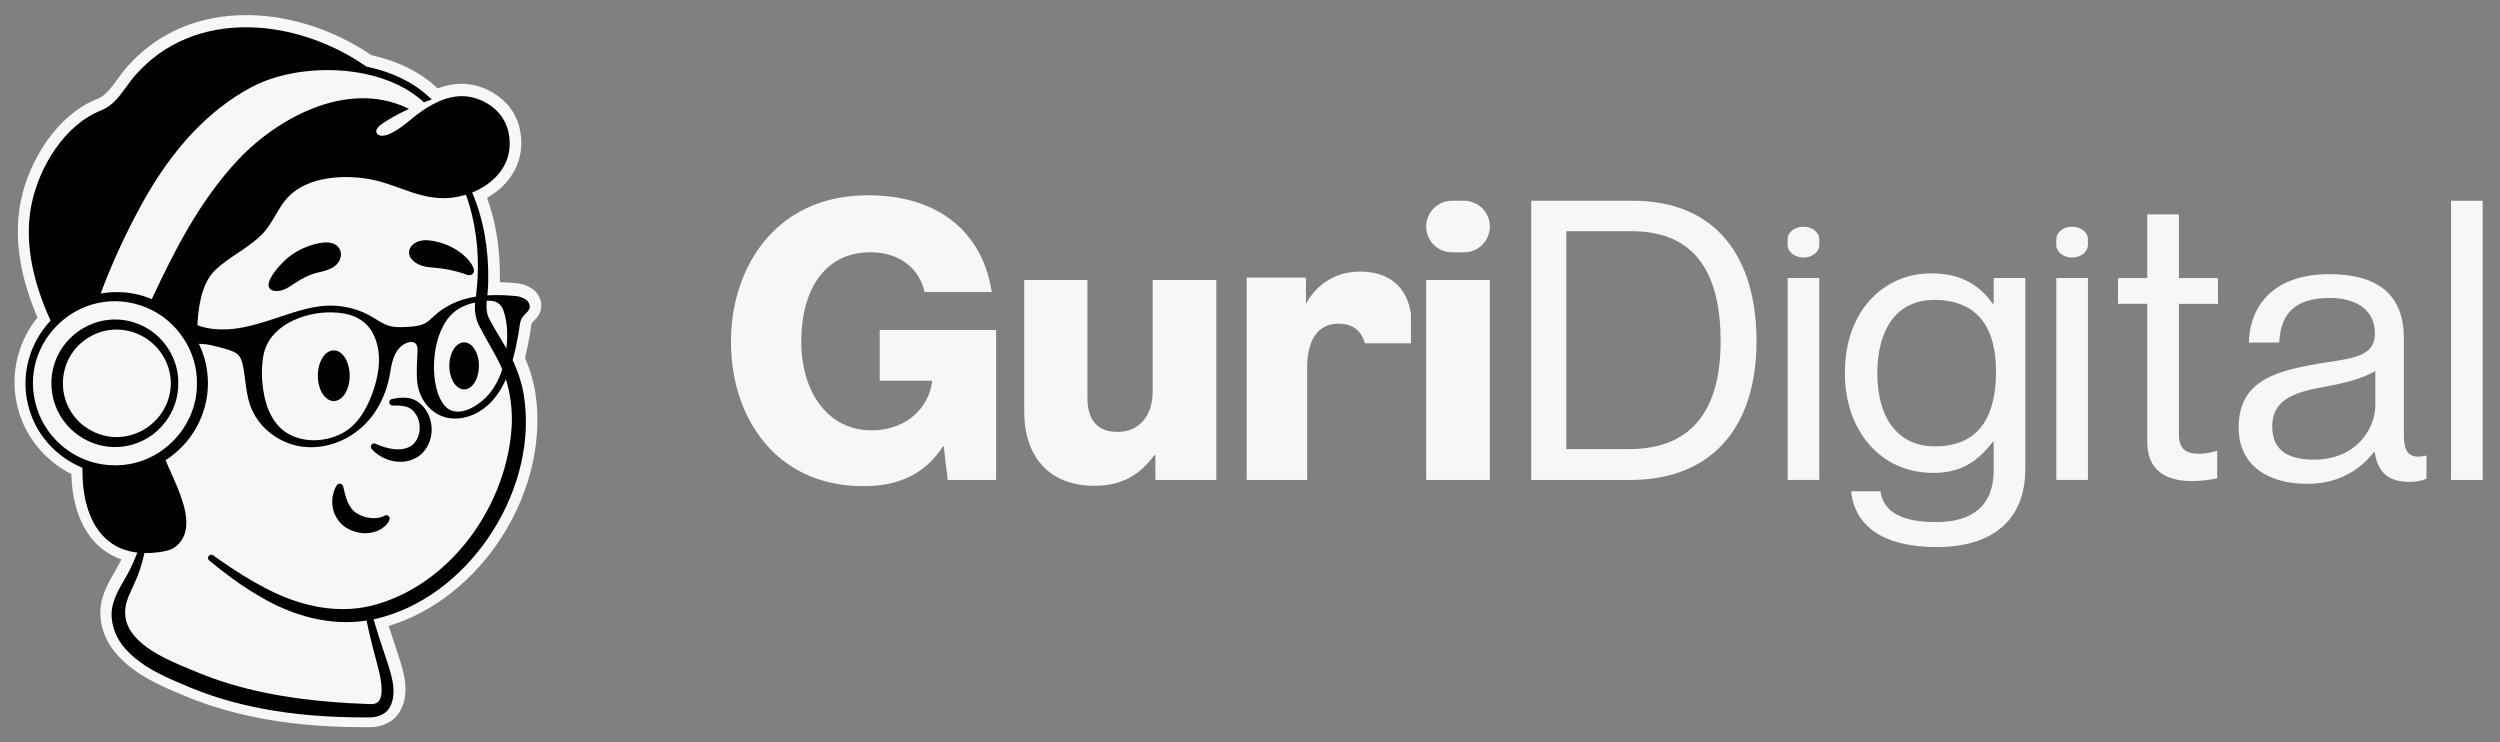 <svg xmlns="http://www.w3.org/2000/svg" width="128" height="38" viewBox="0 0 128 38" fill="none"><rect x="0" y="0" width="128" height="38" fill="#808080" stroke="none"/><path d="M27.386 19.964C27.803 22.377 27.205 25.088 25.745 27.408C24.316 29.68 22.192 31.362 19.901 32.046C20.024 32.443 20.156 32.834 20.274 33.185L20.279 33.198C20.308 33.291 20.34 33.387 20.373 33.488C20.658 34.344 21.047 35.517 20.441 36.483L20.434 36.494C20.125 36.965 19.569 37.234 18.906 37.234C18.873 37.234 18.839 37.234 18.806 37.232C18.802 37.232 18.635 37.232 18.635 37.232C15.063 37.232 12.084 36.718 9.528 35.659L9.381 35.598C8.23 35.115 6.926 34.569 5.993 33.519C5.222 32.667 4.94 31.49 5.275 30.521C5.424 30.049 5.649 29.662 5.848 29.321C5.903 29.226 5.957 29.133 6.009 29.039C6.083 28.906 6.151 28.771 6.213 28.64C5.047 28.241 4.223 27.268 3.857 25.83C3.736 25.354 3.668 24.84 3.652 24.27C2.516 23.695 1.611 22.727 1.134 21.561C0.738 20.589 0.639 19.537 0.848 18.522C1.019 17.69 1.385 16.914 1.918 16.253C0.974 14.05 0.692 12.022 1.08 10.22C1.502 8.254 2.877 5.895 4.998 5.056C5.404 4.895 5.683 4.512 6.005 4.068L6.011 4.061C6.173 3.838 6.34 3.608 6.539 3.386C8.065 1.677 10.167 0.773 12.616 0.773C12.677 0.773 12.739 0.773 12.8 0.774C14.908 0.814 17.163 1.558 19.008 2.82C20.383 3.127 21.552 3.714 22.41 4.526C22.467 4.504 22.524 4.484 22.581 4.465C22.862 4.374 23.143 4.317 23.419 4.296C23.492 4.291 23.563 4.288 23.633 4.288C23.774 4.288 23.913 4.298 24.047 4.319C24.593 4.401 25.116 4.625 25.56 4.964C26.289 5.521 26.679 6.325 26.69 7.29C26.704 8.465 26.059 9.493 24.938 10.128C25.399 11.403 25.619 12.813 25.593 14.33L25.589 14.447H25.598C25.895 14.454 26.193 14.472 26.482 14.502C26.734 14.528 27.007 14.625 27.215 14.762C27.483 14.937 27.66 15.207 27.703 15.504C27.743 15.783 27.663 16.058 27.476 16.277C27.422 16.34 27.371 16.392 27.326 16.438C27.291 16.473 27.232 16.534 27.226 16.55C27.202 16.616 27.188 16.718 27.175 16.826C27.167 16.899 27.157 16.973 27.144 17.053C27.142 17.064 27.132 17.119 27.132 17.119C27.071 17.457 26.997 17.843 26.897 18.247V18.376C26.91 18.407 26.943 18.486 26.943 18.486C26.973 18.559 27.002 18.632 27.031 18.705C27.058 18.779 27.085 18.853 27.112 18.928C27.137 19.002 27.162 19.078 27.185 19.153C27.209 19.229 27.232 19.306 27.253 19.383C27.273 19.456 27.293 19.534 27.311 19.613C27.33 19.691 27.347 19.77 27.363 19.848C27.37 19.887 27.378 19.926 27.385 19.966L27.386 19.964Z" fill="#F7F7F7"></path><path d="M14.036 14.892C14.08 14.898 14.121 14.9 14.162 14.9C14.497 14.9 14.773 14.716 15.019 14.551C15.058 14.525 15.098 14.499 15.136 14.473C15.477 14.253 15.776 14.103 16.049 14.015C16.139 13.986 16.241 13.962 16.351 13.936C16.746 13.842 17.239 13.726 17.414 13.253C17.483 13.063 17.465 12.86 17.363 12.708C17.123 12.349 16.568 12.317 15.756 12.616C15.24 12.806 14.775 13.113 14.412 13.504L14.399 13.517C14.053 13.893 13.662 14.401 13.767 14.693C13.79 14.756 13.855 14.867 14.036 14.893V14.892Z" fill="black"></path><path d="M22.142 13.7C22.762 13.742 23.338 13.862 23.903 14.067C23.929 14.076 23.971 14.092 24.023 14.092C24.031 14.092 24.039 14.092 24.047 14.091C24.145 14.082 24.219 14.028 24.251 13.943C24.344 13.697 23.959 13.283 23.943 13.265C23.767 13.078 23.561 12.911 23.331 12.77C22.934 12.528 22.478 12.37 22.013 12.312C21.823 12.287 21.462 12.278 21.191 12.479C21.053 12.582 20.966 12.719 20.946 12.867C20.928 12.999 20.965 13.126 21.051 13.238C21.338 13.604 21.811 13.676 22.143 13.699L22.142 13.7Z" fill="black"></path><path d="M21.336 20.531C20.951 20.296 20.453 20.348 20.062 20.433C19.867 20.475 19.897 20.763 20.098 20.763C20.35 20.76 20.594 20.765 20.799 20.823C21.006 20.881 21.143 20.994 21.262 21.168C21.61 21.663 21.565 22.434 21.073 22.815C20.545 23.168 19.783 22.97 19.233 22.724C19.173 22.693 19.099 22.699 19.045 22.744C18.974 22.805 18.965 22.911 19.025 22.982C19.211 23.2 19.452 23.364 19.715 23.477C20.623 23.876 21.685 23.559 22.007 22.563C22.259 21.837 21.999 20.948 21.336 20.532V20.531Z" fill="black"></path><path d="M19.703 26.398C19.248 26.646 18.636 26.522 18.236 26.263C17.799 25.955 17.692 25.412 17.569 24.906C17.542 24.753 17.327 24.709 17.243 24.845C17.038 25.177 16.971 25.574 17.033 25.967C17.099 26.376 17.349 26.792 17.742 27.031C18.283 27.357 18.982 27.403 19.529 27.076C19.692 26.979 20.027 26.674 19.934 26.471C19.891 26.387 19.787 26.353 19.703 26.398Z" fill="black"></path><path d="M17.088 20.534C17.539 20.534 17.904 19.953 17.904 19.236C17.904 18.52 17.539 17.939 17.088 17.939C16.638 17.939 16.273 18.52 16.273 19.236C16.273 19.953 16.638 20.534 17.088 20.534Z" fill="black"></path><path d="M23.763 19.937C24.182 19.937 24.521 19.398 24.521 18.732C24.521 18.067 24.182 17.528 23.763 17.528C23.345 17.528 23.006 18.067 23.006 18.732C23.006 19.398 23.345 19.937 23.763 19.937Z" fill="black"></path><path d="M26.56 17.004C26.597 16.8 26.601 16.586 26.672 16.389C26.746 16.19 26.899 16.086 27.032 15.93C27.206 15.725 27.113 15.462 26.903 15.325C26.762 15.232 26.582 15.176 26.444 15.161C26.155 15.132 25.875 15.116 25.605 15.11H25.57C25.356 15.106 25.149 15.11 24.951 15.123C24.968 14.967 24.984 14.812 24.989 14.66L24.997 14.365C25.024 12.829 24.783 11.273 24.174 9.857C25.243 9.427 26.112 8.542 26.098 7.322C26.089 6.55 25.78 5.911 25.206 5.472C24.849 5.199 24.416 5.013 23.971 4.946C23.808 4.921 23.643 4.916 23.479 4.928C23.243 4.946 23.011 4.995 22.787 5.069C22.342 5.216 21.933 5.453 21.55 5.721C21.153 6 20.801 6.34 20.396 6.606C20.163 6.759 19.897 6.919 19.614 6.948C19.46 6.963 19.258 6.899 19.265 6.711C19.268 6.649 19.296 6.591 19.336 6.543C19.477 6.369 19.7 6.246 19.889 6.129C20.085 6.006 20.29 5.893 20.497 5.789C20.583 5.746 20.67 5.704 20.756 5.663C20.808 5.638 20.861 5.613 20.913 5.588C20.922 5.585 20.93 5.58 20.94 5.576C19.571 4.89 17.953 4.85 16.251 5.461C14.811 5.978 13.332 6.968 12.194 8.179C10.236 10.262 8.93 12.836 7.771 15.315C7.203 15.075 6.581 14.946 5.931 14.957C5.665 14.959 5.407 14.984 5.155 15.027C5.716 13.518 6.416 11.992 7.237 10.488C8.795 7.634 10.709 5.597 12.926 4.436C14.476 3.625 16.744 3.369 18.704 3.786C19.928 4.045 20.959 4.544 21.705 5.238C21.837 5.186 21.969 5.138 22.103 5.096C21.297 4.284 20.152 3.704 18.783 3.415C18.776 3.413 18.768 3.412 18.76 3.41C16.988 2.169 14.812 1.436 12.772 1.398C10.419 1.355 8.412 2.189 6.963 3.812C6.782 4.014 6.621 4.234 6.466 4.448C6.102 4.949 5.757 5.422 5.185 5.649C3.27 6.407 2.019 8.574 1.63 10.385C1.248 12.162 1.572 14.191 2.589 16.416C1.396 17.684 0.919 19.595 1.652 21.397C2.129 22.561 3.078 23.48 4.221 23.95C4.212 24.628 4.274 25.223 4.411 25.759C4.795 27.266 5.698 28.137 7.03 28.293C6.879 28.681 6.716 29.063 6.512 29.428C6.279 29.85 5.989 30.274 5.821 30.811C5.534 31.628 5.849 32.587 6.416 33.214C7.295 34.203 8.561 34.706 9.736 35.201C12.544 36.363 15.633 36.731 18.634 36.731H18.821C19.221 36.751 19.686 36.63 19.922 36.269C20.435 35.45 19.953 34.31 19.693 33.487C19.501 32.919 19.296 32.299 19.126 31.71C19.276 31.678 19.425 31.642 19.574 31.599C24.23 30.31 27.625 24.887 26.803 20.138C26.797 20.102 26.79 20.067 26.783 20.031C26.769 19.96 26.754 19.889 26.737 19.819C26.72 19.748 26.702 19.678 26.683 19.607C26.663 19.537 26.643 19.467 26.621 19.398C26.6 19.328 26.577 19.259 26.553 19.19C26.529 19.121 26.505 19.053 26.478 18.985C26.452 18.916 26.426 18.848 26.397 18.781C26.368 18.711 26.339 18.64 26.308 18.57C26.307 18.568 26.306 18.565 26.305 18.563C26.305 18.563 26.305 18.562 26.304 18.561C26.301 18.553 26.297 18.546 26.293 18.539C26.293 18.54 26.294 18.54 26.295 18.541C26.279 18.508 26.262 18.475 26.246 18.441C26.376 17.977 26.47 17.507 26.549 17.065C26.553 17.045 26.556 17.025 26.559 17.005L26.56 17.004ZM24.922 15.398C25.131 15.386 25.338 15.407 25.5 15.515C25.636 15.605 25.727 15.75 25.78 15.904C25.993 16.526 25.999 17.193 25.929 17.842C25.665 17.38 25.38 16.936 25.128 16.472C25.041 16.31 24.974 16.194 24.94 16.024C24.899 15.823 24.904 15.612 24.922 15.398ZM25.648 18.755C25.653 18.765 25.658 18.778 25.658 18.778C25.658 18.778 25.669 18.803 25.677 18.82C25.68 18.827 25.682 18.834 25.686 18.841C25.696 18.864 25.705 18.889 25.715 18.913C25.58 19.336 25.382 19.736 25.103 20.096C24.599 20.745 23.323 21.608 22.675 20.654C22.258 20.04 22.183 19.116 22.233 18.397C22.288 17.613 22.535 16.72 23.084 16.132C23.408 15.785 23.868 15.585 24.329 15.49C24.277 15.908 24.358 16.392 24.577 16.761C24.928 17.461 25.352 18.095 25.648 18.755ZM10.11 16.602C10.178 15.251 10.479 14.34 11.033 13.815C11.376 13.491 11.779 13.219 12.169 12.958C12.565 12.691 12.976 12.415 13.336 12.077C13.675 11.758 13.899 11.374 14.117 11.002C14.303 10.684 14.478 10.383 14.72 10.121C15.759 8.998 17.709 8.923 19.064 9.2C19.552 9.299 20.018 9.468 20.469 9.631C21.31 9.935 22.178 10.249 23.194 10.114C23.416 10.085 23.639 10.036 23.857 9.969C24.104 10.654 24.272 11.366 24.367 12.087C24.507 13.119 24.495 14.152 24.368 15.185C23.55 15.315 22.786 15.639 22.18 16.22C22.061 16.334 21.949 16.442 21.821 16.52C21.554 16.682 21.222 16.715 20.878 16.737C20.537 16.758 20.207 16.77 19.904 16.677C19.675 16.607 19.467 16.479 19.247 16.343C19.156 16.287 19.066 16.232 18.974 16.18C18.868 16.121 18.757 16.064 18.642 16.012C18.042 15.744 17.374 15.619 16.711 15.653C16.299 15.674 15.858 15.755 15.322 15.909C15.207 15.941 15.092 15.975 14.979 16.011C14.747 16.084 14.518 16.16 14.289 16.237C13.686 16.437 13.063 16.645 12.434 16.765C11.901 16.866 11.4 16.893 10.946 16.845C10.69 16.818 10.444 16.766 10.215 16.691C10.185 16.681 10.154 16.667 10.122 16.653C10.117 16.652 10.113 16.649 10.108 16.648C10.108 16.632 10.11 16.618 10.11 16.602ZM19.156 19.872C18.882 20.722 18.43 21.642 17.637 22.117C17.635 22.118 17.634 22.119 17.633 22.12C16.946 22.527 16.063 22.657 15.285 22.431C15.216 22.412 15.149 22.39 15.083 22.364C14.039 21.966 13.615 20.947 13.469 19.905C13.39 19.347 13.386 18.768 13.485 18.212C13.619 17.466 14.101 16.913 14.747 16.546C15.432 16.155 16.238 15.974 17.025 15.994C17.865 16.016 18.661 16.262 19.082 17.049C19.549 17.92 19.449 18.963 19.156 19.872ZM2.015 21.247C0.586 17.76 4.056 14.309 7.531 15.762C9.052 16.398 10.11 17.974 10.084 19.626C10.109 21.896 8.2 23.82 5.931 23.824C4.23 23.848 2.671 22.814 2.015 21.247ZM26.202 21.757C26.001 25.719 23.242 29.744 19.383 30.913C17.408 31.526 15.345 31.047 13.548 30.091C12.774 29.689 12.032 29.215 11.307 28.71C11.233 28.659 11.159 28.607 11.085 28.555C11.079 28.55 11.072 28.546 11.066 28.541C11.015 28.505 10.964 28.469 10.914 28.433C10.843 28.384 10.771 28.396 10.72 28.435C10.7 28.451 10.683 28.471 10.671 28.493C10.64 28.551 10.642 28.625 10.699 28.683C10.703 28.687 10.707 28.692 10.711 28.696C11.525 29.367 12.376 30.004 13.303 30.538C14.943 31.516 16.87 32.068 18.769 31.775C18.941 32.647 19.182 33.505 19.401 34.344C19.457 34.577 19.502 34.81 19.524 35.038C19.549 35.347 19.561 35.657 19.4 35.895C19.23 36.113 18.895 36.039 18.649 36.037C18.157 36.02 17.665 35.991 17.175 35.955C14.75 35.77 12.316 35.347 10.066 34.406C9.176 34.037 8.271 33.684 7.503 33.128C6.495 32.384 6.096 31.517 6.673 30.333C6.791 30.058 6.935 29.766 7.052 29.476C7.195 29.1 7.308 28.708 7.394 28.316C7.415 28.316 7.435 28.316 7.456 28.316C7.465 28.316 7.473 28.316 7.481 28.316C7.488 28.316 7.495 28.316 7.502 28.316C7.565 28.316 7.627 28.314 7.69 28.311C7.699 28.311 7.709 28.311 7.718 28.31C7.776 28.307 7.835 28.303 7.893 28.297C7.907 28.296 7.921 28.295 7.936 28.294C8 28.287 8.062 28.28 8.125 28.272C8.143 28.27 8.163 28.266 8.181 28.264C8.246 28.255 8.31 28.245 8.373 28.234C8.376 28.234 8.379 28.234 8.381 28.232C8.651 28.184 8.849 28.103 9.004 27.979C9.208 27.814 9.356 27.609 9.444 27.365C9.769 26.461 9.21 25.212 8.76 24.209C8.656 23.978 8.557 23.757 8.479 23.561C9.778 22.727 10.646 21.267 10.646 19.624C10.649 18.903 10.481 18.217 10.181 17.602C10.236 17.606 10.288 17.609 10.337 17.611C10.433 17.616 10.524 17.621 10.562 17.628C10.893 17.685 11.237 17.77 11.645 17.894C11.862 17.959 12.085 18.037 12.223 18.197C12.336 18.326 12.389 18.506 12.428 18.682C12.488 18.947 12.524 19.225 12.558 19.495C12.613 19.922 12.669 20.362 12.819 20.782L12.829 20.809C13.196 21.796 14.126 22.585 15.198 22.82C15.436 22.872 15.681 22.897 15.929 22.897C17.234 22.897 18.464 22.186 19.189 21.113C19.609 20.493 19.871 19.767 19.986 19.03C20.035 18.718 20.098 18.396 20.242 18.112C20.339 17.917 20.494 17.739 20.682 17.626C20.821 17.541 21.011 17.475 21.173 17.528C21.365 17.591 21.384 17.802 21.378 17.976C21.359 18.496 21.31 19.018 21.361 19.538C21.436 20.29 21.882 21.003 22.596 21.295C23.302 21.584 24.128 21.381 24.73 20.946C25.263 20.561 25.633 20.021 25.902 19.42C26.137 20.169 26.232 20.963 26.204 21.755L26.202 21.757Z" fill="black"></path><path d="M7.173 16.627C5.037 15.697 2.629 17.298 2.631 19.625C2.64 21.958 5.023 23.546 7.171 22.622C8.348 22.126 9.151 20.902 9.126 19.625C9.157 18.351 8.347 17.122 7.173 16.627ZM4.884 22.151C2.666 21.174 2.666 18.077 4.884 17.098C6.696 16.321 8.725 17.657 8.747 19.625C8.728 21.592 6.693 22.937 4.884 22.151Z" fill="black"></path><path d="M39.346 22.893C38.106 21.533 37.426 19.655 37.426 17.475C37.426 15.295 38.186 13.256 39.544 11.898C40.724 10.698 42.384 9.998 44.443 9.998C48.122 9.998 50.32 11.957 50.78 14.955H47.341C47.081 13.796 46.122 12.916 44.562 12.916C42.203 12.916 41.024 14.876 41.024 17.475C41.024 20.074 42.384 22.033 44.622 22.033C46.48 22.033 47.58 20.794 47.721 19.534V19.494H45.042V16.895H51.001V24.573H48.521L48.32 22.853H48.281C47.341 24.313 45.942 24.892 44.222 24.892C42.183 24.892 40.523 24.172 39.344 22.893H39.346Z" fill="#F7F7F7"></path><path d="M52.44 21.054V14.337H55.678V20.375C55.678 21.494 56.179 22.114 57.217 22.114C58.337 22.114 59.016 21.274 59.016 20.055V14.337H62.275V24.572H59.156V23.313H59.096C58.357 24.312 57.456 24.872 56.036 24.872C53.678 24.872 52.438 23.333 52.438 21.054H52.44Z" fill="#F7F7F7"></path><path d="M74.341 10.279H74.961C75.689 10.279 76.281 10.869 76.281 11.599C76.281 12.327 75.69 12.919 74.961 12.919H74.341C73.613 12.919 73.021 12.329 73.021 11.599C73.021 10.871 73.612 10.279 74.341 10.279ZM73.021 14.337H76.279V24.573H73.021V14.337Z" fill="#F7F7F7"></path><path d="M78.398 10.279H83.596C87.894 10.279 89.934 13.197 89.934 17.476C89.934 21.755 87.754 24.574 83.457 24.574H78.398V10.28V10.279ZM83.397 22.994C86.756 22.994 88.095 20.834 88.095 17.476C88.095 14.118 86.895 11.838 83.536 11.838H80.197V22.994H83.396H83.397Z" fill="#F7F7F7"></path><path d="M92.336 11.607C92.783 11.607 93.146 11.893 93.146 12.246V12.546C93.146 12.899 92.783 13.185 92.336 13.185C91.89 13.185 91.527 12.899 91.527 12.546V12.246C91.527 11.893 91.89 11.607 92.336 11.607Z" fill="#F7F7F7"></path><path d="M93.147 14.236H91.527V24.572H93.147V14.236Z" fill="#F7F7F7"></path><path d="M106.092 11.607C106.539 11.607 106.901 11.893 106.901 12.246V12.546C106.901 12.899 106.539 13.185 106.092 13.185C105.646 13.185 105.283 12.899 105.283 12.546V12.246C105.283 11.893 105.646 11.607 106.092 11.607Z" fill="#F7F7F7"></path><path d="M94.779 25.153H96.279C96.439 26.292 97.518 26.731 99.118 26.731C101.018 26.731 102.076 25.872 102.076 24.073V22.613H102.036C101.276 23.592 100.458 24.213 98.977 24.213C96.299 24.213 94.458 22.075 94.458 19.095C94.458 15.876 96.478 13.996 98.876 13.996C100.375 13.996 101.334 14.576 102.035 15.555H102.075V14.235H103.695V24.011C103.695 26.73 101.896 28.01 99.156 28.01C96.416 28.01 94.957 26.93 94.778 25.151L94.779 25.153ZM102.196 19.015C102.196 16.756 101.236 15.356 99.037 15.356C97.097 15.356 96.118 16.875 96.118 19.115C96.118 21.354 97.138 22.853 99.057 22.853C101.435 22.853 102.196 21.194 102.196 19.015Z" fill="#F7F7F7"></path><path d="M106.903 14.236H105.283V24.572H106.903V14.236Z" fill="#F7F7F7"></path><path d="M108.442 14.237H109.941V10.978H111.561V14.237H113.56V15.557H111.561V22.274C111.561 22.994 111.94 23.233 112.601 23.233C112.921 23.233 113.28 23.153 113.461 23.092H113.52V24.492C113.141 24.571 112.7 24.631 112.22 24.631C110.9 24.631 109.941 24.091 109.941 22.632V15.555H108.442V14.235V14.237Z" fill="#F7F7F7"></path><path d="M121.576 23.133H121.556C120.937 23.933 119.877 24.773 118.117 24.773C116.158 24.773 114.619 23.853 114.619 21.894C114.619 19.455 116.539 18.955 119.118 18.554C120.577 18.334 121.597 18.195 121.597 17.075C121.597 15.955 120.758 15.256 119.278 15.256C117.599 15.256 116.759 15.977 116.699 17.536H115.141C115.2 15.536 116.52 14.037 119.259 14.037C121.458 14.037 123.077 14.857 123.077 17.315V22.233C123.077 23.073 123.277 23.534 124.177 23.333H124.236V24.513C124.036 24.592 123.776 24.672 123.357 24.672C122.297 24.672 121.737 24.191 121.578 23.133H121.576ZM121.616 20.754V18.995C121.076 19.334 120.137 19.595 119.257 19.755C117.637 20.055 116.338 20.335 116.338 21.854C116.338 23.234 117.418 23.534 118.477 23.534C120.635 23.534 121.616 21.955 121.616 20.754Z" fill="#F7F7F7"></path><path d="M125.493 10.279H127.113V24.573H125.493V10.279Z" fill="#F7F7F7"></path><path d="M63.827 14.212H66.867L66.863 15.566C67.315 14.704 68.239 13.904 69.634 13.904C71.234 13.904 72.075 14.807 72.239 16.099V17.577H69.88C69.86 17.577 69.736 16.572 68.526 16.572C67.419 16.572 66.926 17.516 66.926 18.789V24.574H63.828V14.213L63.827 14.212Z" fill="#F7F7F7"></path></svg>